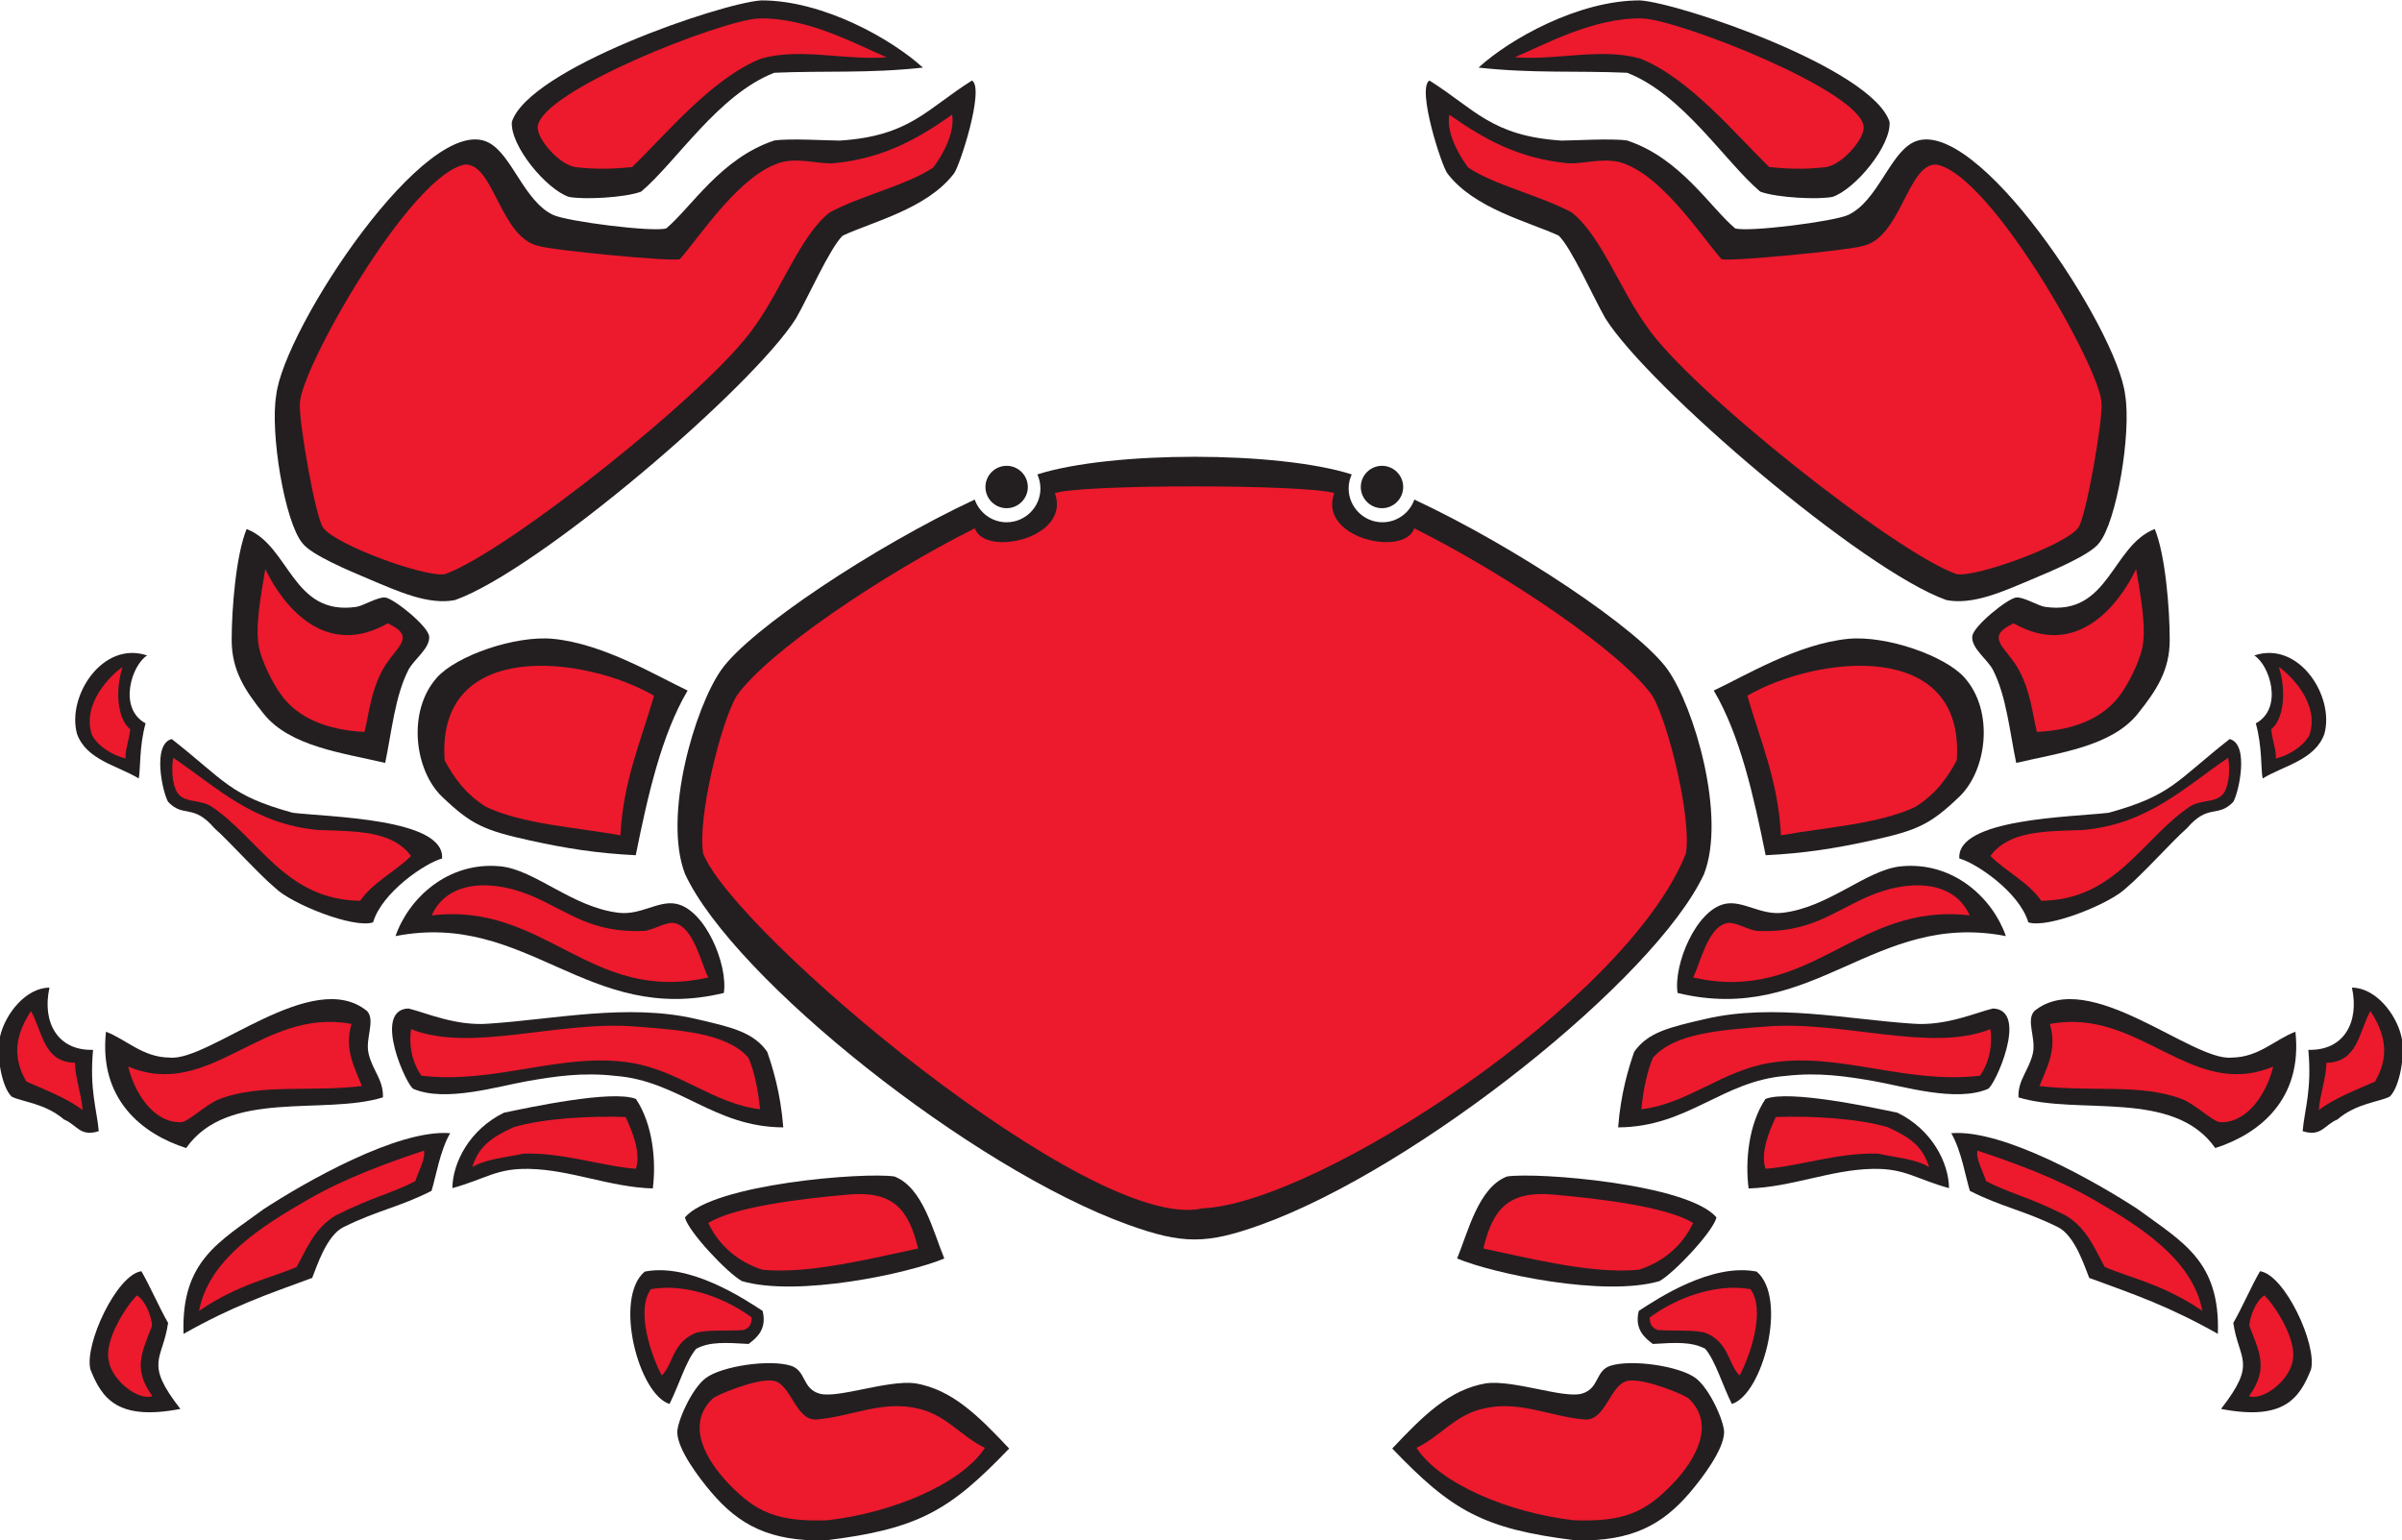 <?xml version="1.0" encoding="UTF-8" standalone="no"?>
<svg
   xmlns:dc="http://purl.org/dc/elements/1.1/"
   xmlns:cc="http://creativecommons.org/ns#"
   xmlns:rdf="http://www.w3.org/1999/02/22-rdf-syntax-ns#"
   xmlns:svg="http://www.w3.org/2000/svg"
   xmlns="http://www.w3.org/2000/svg"
   viewBox="0 0 594.52 381.32"
   height="381.32"
   width="594.52"
   xml:space="preserve"
   id="svg2"
   version="1.1"><defs
     id="defs6" /><g
     transform="matrix(1.333,0,0,-1.333,0,381.32)"
     id="g10"><g
       transform="scale(0.1)"
       id="g12"><path
         id="path14"
         style="fill:#231f20;fill-opacity:1;fill-rule:evenodd;stroke:none"
         d="m 2095,586.191 c -290.31,104.395 -732.65,456.949 -823,651.299 -41.7,107.7 18.3,309.64 67.2,379.2 53.03,75.45 284.48,229.42 470.66,316.22 8.55,-24.5 31.9,-42.15 59.25,-42.15 34.56,0 62.74,28.19 62.74,62.74 0,9.32 -2.05,18.17 -5.72,26.13 137.43,43.75 446.94,43.55 583.75,0 -3.68,-7.96 -5.72,-16.81 -5.72,-26.13 0,-34.55 28.18,-62.74 62.74,-62.74 27.35,0 50.7,17.65 59.25,42.15 186.17,-86.8 417.62,-240.77 470.67,-316.22 48.89,-69.56 108.88,-271.5 67.2,-379.2 -90.36,-194.35 -532.7,-546.904 -823,-651.299 -101.04,-36.328 -144.99,-36.328 -246.02,0 v 0" /><path
         id="path16"
         style="fill:#231f20;fill-opacity:1;fill-rule:evenodd;stroke:none"
         d="m 1869.11,1995.61 c 21.68,0 39.35,-17.67 39.35,-39.35 0,-21.67 -17.67,-39.35 -39.35,-39.35 -21.68,0 -39.35,17.68 -39.35,39.35 0,21.68 17.67,39.35 39.35,39.35 v 0" /><path
         id="path18"
         style="fill:#231f20;fill-opacity:1;fill-rule:evenodd;stroke:none"
         d="M 1873.81,170.715 C 1763.55,55.645 1705.74,21.191 1531.79,0 1429.18,-1.66 1372.37,28.359 1320,90.285 c -22.34,26.414 -61.9,78.492 -62.41,110.399 -0.3,19.668 26.34,80.879 52.8,100.8 29.63,22.293 117.93,35.352 157.82,23.059 28.96,-8.926 20.58,-42.395 53.38,-51.855 33.64,-9.7 125.79,25.691 177.61,19.199 69.37,-11.633 118.24,-61.516 174.61,-121.172 v 0" /><path
         id="path20"
         style="fill:#231f20;fill-opacity:1;fill-rule:evenodd;stroke:none"
         d="m 1416,426.289 c 8.63,-34.226 -11.43,-50.41 -26.04,-61.394 -41.82,2.566 -72.42,4.531 -97.35,-9.043 -18.79,-22.012 -31.47,-66.309 -49.42,-102.364 -57.35,17.617 -104.43,196.239 -46.12,245.77 83.57,16.601 184.51,-50.418 218.93,-72.969 v 0" /><path
         id="path22"
         style="fill:#231f20;fill-opacity:1;fill-rule:evenodd;stroke:none"
         d="m 1753.38,523.613 c -67.4,-28.242 -273.54,-71.992 -375.95,-41.961 -27.08,15.243 -99.09,91.485 -105.68,118.086 51.61,62.274 333.21,84.649 389.04,76.153 52.94,-20.586 71.7,-101.543 92.59,-152.278 v 0" /><path
         id="path24"
         style="fill:#231f20;fill-opacity:1;fill-rule:evenodd;stroke:none"
         d="m 262.559,499.973 c 16.781,-29.27 33.656,-68.594 49.566,-95.996 -10.094,-69.582 -45.199,-72.61 22.809,-159.719 -116.106,-22.43 -145.68,19.043 -167.059,73.312 -11.699,46.219 48.785,176.075 94.684,182.403 v 0" /><path
         id="path26"
         style="fill:#231f20;fill-opacity:1;fill-rule:evenodd;stroke:none"
         d="m 835.84,756.27 c -19.031,-32.86 -26.61,-81.602 -34.586,-107.09 -60.063,-30.438 -98.473,-35.371 -162.856,-67 -32.515,-15.43 -50.82,-75.539 -58.75,-94.641 -86.062,-31.629 -146.285,-51.836 -238.847,-103.875 -4.715,135.828 66.461,170.867 148.801,231.621 75.781,49.461 249.281,149.004 346.238,140.985 v 0" /><path
         id="path28"
         style="fill:#231f20;fill-opacity:1;fill-rule:evenodd;stroke:none"
         d="m 1212.13,653.691 c -79.87,2.278 -152.64,34.914 -230.419,36.329 -60.281,1.093 -79.121,-18.387 -141.731,-35.762 0.446,47.219 31.86,108.937 95.778,140.07 45.066,9.422 200.992,43.106 245.042,25.555 31.46,-46.973 37.84,-115.32 31.33,-166.192 v 0" /><path
         id="path30"
         style="fill:#231f20;fill-opacity:1;fill-rule:evenodd;stroke:none"
         d="m 1454.39,767.09 c -129.47,0.539 -193.25,86.543 -311.99,95.676 -60.76,6.797 -111.44,-0.743 -163.845,-9.922 C 924.578,843.391 826.898,813.262 768,838.449 c -11.828,2.977 -77.859,146.883 -9.602,149.434 32.579,-7.844 88.106,-33.184 149.446,-28.156 118.756,7.695 257.396,38.086 383.356,8.957 66.57,-15.391 107.5,-24.414 133.31,-61.184 10,-28.594 24.94,-76.629 29.88,-140.41 v 0" /><path
         id="path32"
         style="fill:#231f20;fill-opacity:1;fill-rule:evenodd;stroke:none"
         d="m 711.039,822.766 c -111.144,-33.918 -287.996,16.211 -365.437,-94.075 -82.657,26.497 -162.473,91.153 -148.801,215.997 37.523,-14.122 68.043,-47.54 118.066,-47.997 73.664,-7.804 265.367,169.379 366.735,86.395 16.089,-17.773 -4.004,-50.938 2.878,-79.356 7.661,-31.601 27.723,-48.484 26.559,-80.964 v 0" /><path
         id="path34"
         style="fill:#231f20;fill-opacity:1;fill-rule:evenodd;stroke:none"
         d="M 91.84,1026.61 C 77.809,962.688 106.508,909.191 172.797,911.086 c -6.844,-74.902 7.09,-110.352 10.566,-151.035 -35.023,-11.125 -40.109,11.758 -64.64,21.758 C 83.684,812.09 39.719,814.492 21.438,824.367 2.891,842.473 -7.582,902.988 0,935.734 c 9.824,42.403 48.125,90.636 91.84,90.876 v 0" /><path
         id="path36"
         style="fill:#231f20;fill-opacity:1;fill-rule:evenodd;stroke:none"
         d="m 1344.02,1016.71 c -253.05,-61.522 -365.157,153.32 -609.622,105.58 23.969,69.32 96.422,138.9 194.352,129.62 64.879,-6.15 134.21,-76.7 220.84,-86.38 40.29,-4.5 73.1,23.21 105.66,16.77 54.19,-10.72 96.67,-112.91 88.77,-165.59 v 0" /><path
         id="path38"
         style="fill:#231f20;fill-opacity:1;fill-rule:evenodd;stroke:none"
         d="m 318.867,1488.24 c 99.524,-78.05 106.77,-104.41 224.723,-136.94 69.922,-8.15 282.848,-10.68 277.211,-84.92 -30.703,-8.17 -111.52,-62.4 -128.063,-118.55 -36.074,-12.08 -151.742,34.26 -181.953,64.03 -32.176,27.18 -85.355,86.91 -112.656,110.85 -39.91,46.41 -56.914,18.5 -85.879,48.73 -10.16,16.72 -30.437,107.13 6.617,116.8 v 0" /><path
         id="path40"
         style="fill:#231f20;fill-opacity:1;fill-rule:evenodd;stroke:none"
         d="m 273.219,1643.44 c -28.871,-17.99 -54.324,-98.11 -2.883,-126.1 -12.172,-43.24 -9.152,-86.54 -12.77,-102.34 -38.832,23.9 -96.863,33.95 -114.484,82.54 -19.605,69.91 47.34,173.94 130.137,145.9 v 0" /><path
         id="path42"
         style="fill:#231f20;fill-opacity:1;fill-rule:evenodd;stroke:none"
         d="m 1276.8,1578.29 c -48.78,-82.43 -74.33,-196.6 -96.32,-305.81 -71.11,3.43 -129.96,12.69 -196.48,27.41 -84.621,18.72 -108.602,28.97 -163.199,81.28 -51.059,48.92 -65.266,158.42 -9.602,221.11 36.223,40.81 145.731,78.84 216.001,72.01 93.42,-9.09 191.62,-68.72 249.6,-96 v 0" /><path
         id="path44"
         style="fill:#231f20;fill-opacity:1;fill-rule:evenodd;stroke:none"
         d="m 715.199,1443.88 c -78.051,18.42 -176.953,30.33 -225.597,91.2 -33.977,42.52 -59.414,79.8 -59.414,137.05 0,59.14 8.125,158.12 27.722,206.11 80.512,-31.15 84.379,-162.11 203.953,-144.54 12.313,1.8 39.992,18.84 53.336,17.39 15.785,-1.73 79.446,-52.79 81.602,-72.01 2.461,-21.93 -28.735,-43.45 -38.403,-62.39 -24.996,-48.98 -30.742,-113.14 -43.199,-172.81 v 0" /><path
         id="path46"
         style="fill:#231f20;fill-opacity:1;fill-rule:evenodd;stroke:none"
         d="m 1804.8,2711.09 c 24.04,-14.75 -23.21,-160.52 -33.61,-172.81 -49.83,-65.39 -151.13,-89.48 -206.39,-115.2 -23.61,-22.32 -64.66,-115.38 -86.71,-153.59 -80,-127.34 -477.43,-467.87 -633.289,-523.2 -49.387,-9.72 -105.781,16.29 -158.399,38.4 -39.523,16.6 -108.773,45.7 -124.8,67.2 -33.086,39.44 -60.348,205.14 -48.719,274.92 14.07,123.34 280.242,528.22 394.34,469.05 43.593,-22.6 65.8,-108.98 119.977,-134.38 25.84,-12.1 185.04,-32.38 209.87,-24.98 46.21,38.62 101.48,130.52 200.61,163.2 27.93,4.27 99.34,-0.11 121.57,-0.14 130.55,8.3 161.78,59.15 245.55,111.53 v 0" /><path
         id="path48"
         style="fill:#231f20;fill-opacity:1;fill-rule:evenodd;stroke:none"
         d="m 1713.59,2735.08 c -102,-11.12 -181.55,-5.47 -275.95,-9.6 -103.95,-40.31 -182.78,-166.66 -247.24,-220.79 -30.97,-11.44 -107.85,-15.1 -134.4,-9.61 -41.87,14.39 -108.742,94.55 -105.602,139.21 32.36,99.27 388.332,220.65 463.232,225.59 114.39,0.17 241.8,-71.63 299.96,-124.8 v 0" /><path
         id="path50"
         style="fill:#ed192d;fill-opacity:1;fill-rule:evenodd;stroke:none"
         d="m 1646.39,2754.29 c -78.08,-6.19 -159.54,18.16 -232.8,-2.38 -91.45,-36.07 -177.17,-140.97 -239.92,-201.57 -43.93,-4.17 -69.77,-3.96 -105.64,-0.05 -31.9,5.96 -70.96,53.37 -69.632,74.4 4.252,67.22 345.092,199.71 410.512,201.6 90.64,2.61 183.87,-49.71 237.48,-72 v 0" /><path
         id="path52"
         style="fill:#ed192d;fill-opacity:1;fill-rule:evenodd;stroke:none"
         d="m 1767.83,2647.66 c 5.96,-32.49 -17.35,-75.11 -35,-98.11 -48.02,-32.58 -133.84,-51.94 -192.04,-83.26 -53.69,-41.59 -90.06,-143.57 -139.19,-211.21 -78.53,-116.86 -462.291,-421.29 -575.998,-460.8 -38.332,-5.46 -201.969,54.18 -225.602,86.41 -14.719,20.06 -45.691,200.24 -43.199,230.4 -0.438,61.72 206.281,427.66 307.152,444.01 53.922,1.22 65.027,-138.8 138.707,-151.76 20.19,-7.02 243.12,-29.03 259.73,-23.99 37.63,42.43 113.08,160.33 190.56,180.54 35.1,7.71 70.24,-5.02 97.09,-2.23 88.84,9.2 151.67,43.25 217.79,90 v 0" /><path
         id="path54"
         style="fill:#ed192d;fill-opacity:1;fill-rule:evenodd;stroke:none"
         d="m 492.59,1803.79 c 33.758,-69.73 111.586,-166.41 227.41,-100.71 56.211,-26.26 13.414,-43.96 -9.602,-86.39 -22.433,-41.38 -24.968,-80.9 -33.597,-115.2 -67.715,3.17 -124.414,24.93 -156.613,71.4 -14.645,21.13 -31.438,54.47 -38.278,80.99 -9.961,38.59 3.41,105.63 10.68,149.91 v 0" /><path
         id="path56"
         style="fill:#ed192d;fill-opacity:1;fill-rule:evenodd;stroke:none"
         d="m 1214.4,1568.68 c -23.8,-83.39 -57.17,-157.22 -62.4,-259.19 -84.54,14.9 -183.023,21.1 -249.602,52.8 -38.625,24.34 -59.718,54.64 -76.796,86.39 -16.008,227.73 261.098,194.08 388.798,120 v 0" /><path
         id="path58"
         style="fill:#ed192d;fill-opacity:1;fill-rule:evenodd;stroke:none"
         d="m 227.406,1621.93 c -15.746,-51.27 -6.179,-99.96 14.332,-115.38 -1.66,-20.19 -10.543,-41.73 -8.343,-54.46 -22,5.23 -49.219,20.04 -62.411,42.97 -20.246,58.15 34.746,111.99 56.422,126.87 v 0" /><path
         id="path60"
         style="fill:#ed192d;fill-opacity:1;fill-rule:evenodd;stroke:none"
         d="m 321.602,1453.48 c 80.394,-54.24 148.968,-123.64 270.25,-134.21 70.496,-2.37 136.539,-1.24 171.347,-48.18 -28.82,-28.77 -70.992,-49.1 -94.461,-83.23 -138.019,1.72 -186.914,114.52 -275.14,174.43 -20.184,13.71 -46.582,7.29 -60.832,22.11 -10.625,10.12 -15.895,40.1 -11.164,69.08 v 0" /><path
         id="path62"
         style="fill:#ed192d;fill-opacity:1;fill-rule:evenodd;stroke:none"
         d="m 1315.2,1045.49 c -219.7,-49.865 -302.93,140.42 -513.598,115.21 29.293,66.29 114.625,68.28 191.996,33.59 63.552,-28.48 106.992,-66.48 201.602,-62.4 16.83,0.73 41.7,18.01 57.59,14.4 35.84,-8.15 49.14,-75.72 62.41,-100.8 v 0" /><path
         id="path64"
         style="fill:#ed192d;fill-opacity:1;fill-rule:evenodd;stroke:none"
         d="m 57.598,983.086 c 21.176,-38.016 23.238,-95.164 81.601,-95.996 0.375,-28.426 12.633,-60.645 14.078,-87.996 -27.375,22.156 -76.91,40.664 -104.453,53.172 -16.305,28.945 -31.23,71.105 8.774,130.82 v 0" /><path
         id="path66"
         style="fill:#ed192d;fill-opacity:1;fill-rule:evenodd;stroke:none"
         d="M 652.797,959.094 C 638.438,912.707 658.918,876.895 672.004,843.887 577.582,832.422 484.055,848.75 407.996,819.883 382.34,810.156 350.016,777.16 336,776.691 c -51.48,-1.535 -86.855,56.063 -97.918,103.36 152.184,-63.938 248.387,110.898 414.715,79.043 v 0" /><path
         id="path68"
         style="fill:#ed192d;fill-opacity:1;fill-rule:evenodd;stroke:none"
         d="m 1411.2,800.695 c -86.66,10.489 -149.63,71.903 -240,86.395 -127.43,20.437 -251.825,-40.43 -388.802,-24.004 -11.66,16.68 -24.582,45.82 -19.199,86.406 111.664,-44.433 273.101,16.66 417.601,4.797 78.91,-6.476 167.3,-10.891 208.59,-57.512 10.09,-21.199 18.57,-60.007 21.81,-96.082 v 0" /><path
         id="path70"
         style="fill:#ed192d;fill-opacity:1;fill-rule:evenodd;stroke:none"
         d="m 1161.6,786.289 c 11.53,-24.492 29.06,-65.828 19.2,-95.996 -57.83,3.633 -137.89,30.898 -209.03,28 -32.34,-7.148 -69.075,-9.641 -94.805,-24.883 11.683,37.813 34.668,54.774 76.414,73.875 52.921,16.047 141.011,21.613 208.221,19.004 v 0" /><path
         id="path72"
         style="fill:#ed192d;fill-opacity:1;fill-rule:evenodd;stroke:none"
         d="M 787.203,723.887 C 790.738,709.035 775.336,681.953 771.352,667.551 731.941,646.055 692.438,638.293 624,603.887 582.219,579.844 566.363,534.512 550.785,507.891 507.543,488.75 441.863,475.969 369.602,426.289 387.59,523.145 488.715,585 571.199,632.688 c 71.809,41.503 152.055,69.851 216.004,91.199 v 0" /><path
         id="path74"
         style="fill:#ed192d;fill-opacity:1;fill-rule:evenodd;stroke:none"
         d="m 1704.67,542.16 c -84.05,-17.687 -202.19,-47.98 -288.67,-39.433 -41.77,13.046 -79.87,42.031 -100.8,86.765 48.12,30.207 172.51,45.059 259.19,52.793 83.35,7.442 112.74,-26.375 130.28,-100.125 v 0" /><path
         id="path76"
         style="fill:#ed192d;fill-opacity:1;fill-rule:evenodd;stroke:none"
         d="m 1395.9,413.887 c -0.74,-3.348 1.42,-17.442 -15.26,-23.067 -26,-2.324 -72.23,1.25 -90.51,-6.113 -42.06,-18.359 -40.42,-58.086 -61.34,-78.418 -19.14,36.047 -48.9,120.578 -20.19,160.363 70.16,12.246 145.17,-21.054 187.3,-52.765 v 0" /><path
         id="path78"
         style="fill:#ed192d;fill-opacity:1;fill-rule:evenodd;stroke:none"
         d="m 254.398,455.09 c 17.129,-11.067 26.77,-40.41 28.059,-55.91 -17.191,-46.825 -37.562,-79.18 0.496,-131.043 -24.848,-9.571 -75.785,28.426 -81.351,66.953 -7.469,38.32 33.3,101.355 52.796,120 v 0" /><path
         id="path80"
         style="fill:#ed192d;fill-opacity:1;fill-rule:evenodd;stroke:none"
         d="M 1828.8,171.887 C 1784.54,104.59 1655.87,50.949 1536,37.492 c -91.94,-3.164 -131.79,14.648 -182.41,67.196 -43.57,45.246 -80.6,110.976 -30.32,158.769 7.39,7.031 81.71,37.766 111.93,33.234 34.45,-5.168 41.55,-75.414 81.6,-72.003 66.18,5.636 122.95,37.246 192,19.199 50.4,-13.172 75.22,-50.125 120,-72 v 0" /><path
         id="path82"
         style="fill:#ed192d;fill-opacity:1;fill-rule:evenodd;stroke:none"
         d="m 2477.34,1944.87 c -30.63,-84.38 130.92,-119.01 148.58,-65.28 172.53,-86.32 385.15,-230.09 442.1,-310.91 29.43,-48.78 73.27,-226.99 62.39,-292.79 C 3021.77,1000.46 2444.04,625.039 2232.73,616.797 2027.56,567.824 1360.8,1131.3 1305.6,1275.89 c -10.88,65.8 32.95,244.01 62.39,292.79 56.95,80.82 269.57,224.59 442.1,310.91 17.66,-53.73 179.21,-19.1 148.58,65.28 50.79,16.91 469.15,16.49 518.67,0 v 0" /><path
         id="path84"
         style="fill:#231f20;fill-opacity:1;fill-rule:evenodd;stroke:none"
         d="m 2566.07,1995.61 c 21.68,0 39.36,-17.67 39.36,-39.35 0,-21.67 -17.68,-39.35 -39.36,-39.35 -21.68,0 -39.35,17.68 -39.35,39.35 0,21.68 17.67,39.35 39.35,39.35 v 0" /><path
         id="path86"
         style="fill:#231f20;fill-opacity:1;fill-rule:evenodd;stroke:none"
         d="M 2585.1,170.715 C 2695.35,55.645 2753.16,21.191 2927.12,0 c 102.61,-1.66 159.41,28.359 211.79,90.285 22.34,26.414 61.89,78.492 62.4,110.399 0.31,19.668 -26.33,80.879 -52.8,100.8 -29.62,22.293 -117.92,35.352 -157.82,23.059 -28.95,-8.926 -20.57,-42.395 -53.38,-51.855 -33.64,-9.7 -125.78,25.691 -177.6,19.199 -69.38,-11.633 -118.25,-61.516 -174.61,-121.172 v 0" /><path
         id="path88"
         style="fill:#231f20;fill-opacity:1;fill-rule:evenodd;stroke:none"
         d="m 3042.91,426.289 c -8.63,-34.226 11.43,-50.41 26.04,-61.394 41.81,2.566 72.42,4.531 97.35,-9.043 18.79,-22.012 31.47,-66.309 49.41,-102.364 57.36,17.617 104.43,196.239 46.13,245.77 -83.57,16.601 -184.5,-50.418 -218.93,-72.969 v 0" /><path
         id="path90"
         style="fill:#231f20;fill-opacity:1;fill-rule:evenodd;stroke:none"
         d="m 2705.54,523.613 c 67.39,-28.242 273.52,-71.992 375.94,-41.961 27.07,15.243 99.09,91.485 105.68,118.086 -51.61,62.274 -333.2,84.649 -389.05,76.153 -52.92,-20.586 -71.69,-101.543 -92.57,-152.278 v 0" /><path
         id="path92"
         style="fill:#231f20;fill-opacity:1;fill-rule:evenodd;stroke:none"
         d="m 4196.35,499.973 c -16.79,-29.27 -33.65,-68.594 -49.57,-95.996 10.1,-69.582 45.2,-72.61 -22.8,-159.719 116.1,-22.43 145.67,19.043 167.06,73.312 11.69,46.219 -48.79,176.075 -94.69,182.403 v 0" /><path
         id="path94"
         style="fill:#231f20;fill-opacity:1;fill-rule:evenodd;stroke:none"
         d="m 3623.07,756.27 c 19.03,-32.86 26.61,-81.602 34.57,-107.09 60.07,-30.438 98.49,-35.371 162.87,-67 32.51,-15.43 50.82,-75.539 58.75,-94.641 86.06,-31.629 146.28,-51.836 238.85,-103.875 4.71,135.828 -66.46,170.867 -148.8,231.621 -75.79,49.461 -249.29,149.004 -346.24,140.985 v 0" /><path
         id="path96"
         style="fill:#231f20;fill-opacity:1;fill-rule:evenodd;stroke:none"
         d="m 3246.78,653.691 c 79.87,2.278 152.63,34.914 230.42,36.329 60.28,1.093 79.12,-18.387 141.73,-35.762 -0.45,47.219 -31.86,108.937 -95.78,140.07 -45.08,9.422 -200.99,43.106 -245.04,25.555 -31.46,-46.973 -37.84,-115.32 -31.33,-166.192 v 0" /><path
         id="path98"
         style="fill:#231f20;fill-opacity:1;fill-rule:evenodd;stroke:none"
         d="m 3004.51,767.09 c 129.47,0.539 193.26,86.543 312.01,95.676 60.75,6.797 111.42,-0.743 163.83,-9.922 53.97,-9.453 151.66,-39.582 210.56,-14.395 11.82,2.977 77.86,146.883 9.6,149.434 -32.58,-7.844 -88.11,-33.184 -149.45,-28.156 -118.76,7.695 -257.4,38.086 -383.35,8.957 -66.57,-15.391 -107.5,-24.414 -133.32,-61.184 -10,-28.594 -24.94,-76.629 -29.88,-140.41 v 0" /><path
         id="path100"
         style="fill:#231f20;fill-opacity:1;fill-rule:evenodd;stroke:none"
         d="m 3747.86,822.766 c 111.16,-33.918 288.01,16.211 365.45,-94.075 82.66,26.497 162.47,91.153 148.8,215.997 -37.53,-14.122 -68.05,-47.54 -118.07,-47.997 -73.66,-7.804 -265.37,169.379 -366.74,86.395 -16.08,-17.773 4.01,-50.938 -2.87,-79.356 -7.66,-31.601 -27.73,-48.484 -26.57,-80.964 v 0" /><path
         id="path102"
         style="fill:#231f20;fill-opacity:1;fill-rule:evenodd;stroke:none"
         d="m 4367.06,1026.61 c 14.03,-63.922 -14.66,-117.419 -80.95,-115.524 6.85,-74.902 -7.09,-110.352 -10.56,-151.035 35.02,-11.125 40.11,11.758 64.64,21.758 35.04,30.281 79,32.683 97.28,42.558 18.55,18.106 29.03,78.621 21.44,111.367 -9.83,42.403 -48.13,90.636 -91.85,90.876 v 0" /><path
         id="path104"
         style="fill:#231f20;fill-opacity:1;fill-rule:evenodd;stroke:none"
         d="m 3114.89,1016.71 c 253.05,-61.522 365.16,153.32 609.62,105.58 -23.97,69.32 -96.42,138.9 -194.35,129.62 -64.88,-6.15 -134.22,-76.7 -220.84,-86.38 -40.3,-4.5 -73.1,23.21 -105.67,16.77 -54.19,-10.72 -96.67,-112.91 -88.76,-165.59 v 0" /><path
         id="path106"
         style="fill:#231f20;fill-opacity:1;fill-rule:evenodd;stroke:none"
         d="m 4140.04,1488.24 c -99.52,-78.05 -106.77,-104.41 -224.73,-136.94 -69.92,-8.15 -282.84,-10.68 -277.2,-84.92 30.7,-8.17 111.51,-62.4 128.05,-118.55 36.07,-12.08 151.75,34.26 181.95,64.03 32.19,27.18 85.37,86.91 112.67,110.85 39.9,46.41 56.91,18.5 85.87,48.73 10.17,16.72 30.45,107.13 -6.61,116.8 v 0" /><path
         id="path108"
         style="fill:#231f20;fill-opacity:1;fill-rule:evenodd;stroke:none"
         d="m 4185.68,1643.44 c 28.88,-17.99 54.33,-98.11 2.88,-126.1 12.18,-43.24 9.17,-86.54 12.78,-102.34 38.83,23.9 96.86,33.95 114.49,82.54 19.6,69.91 -47.35,173.94 -130.15,145.9 v 0" /><path
         id="path110"
         style="fill:#231f20;fill-opacity:1;fill-rule:evenodd;stroke:none"
         d="m 3182.11,1578.29 c 48.77,-82.43 74.33,-196.6 96.32,-305.81 71.1,3.43 129.96,12.69 196.48,27.41 84.62,18.72 108.6,28.97 163.2,81.28 51.06,48.92 65.26,158.42 9.6,221.11 -36.23,40.81 -145.73,78.84 -216,72.01 -93.42,-9.09 -191.62,-68.72 -249.6,-96 v 0" /><path
         id="path112"
         style="fill:#231f20;fill-opacity:1;fill-rule:evenodd;stroke:none"
         d="m 3743.71,1443.88 c 78.05,18.42 176.95,30.33 225.6,91.2 33.97,42.52 59.41,79.8 59.41,137.05 0,59.14 -8.12,158.12 -27.72,206.11 -80.51,-31.15 -84.39,-162.11 -203.96,-144.54 -12.31,1.8 -39.99,18.84 -53.33,17.39 -15.79,-1.73 -79.44,-52.79 -81.6,-72.01 -2.46,-21.93 28.73,-43.45 38.4,-62.39 24.99,-48.98 30.74,-113.14 43.2,-172.81 v 0" /><path
         id="path114"
         style="fill:#231f20;fill-opacity:1;fill-rule:evenodd;stroke:none"
         d="m 2654.11,2711.09 c -24.04,-14.75 23.2,-160.52 33.6,-172.81 49.84,-65.39 151.13,-89.48 206.4,-115.2 23.62,-22.32 64.66,-115.38 86.71,-153.59 80,-127.34 477.43,-467.87 633.29,-523.2 49.39,-9.72 105.77,16.29 158.4,38.4 39.52,16.6 108.77,45.7 124.79,67.2 33.09,39.44 60.36,205.14 48.72,274.92 -14.07,123.34 -280.24,528.22 -394.33,469.05 -43.59,-22.6 -65.8,-108.98 -119.98,-134.38 -25.84,-12.1 -185.05,-32.38 -209.86,-24.98 -46.21,38.62 -101.49,130.52 -200.63,163.2 -27.92,4.27 -99.33,-0.11 -121.56,-0.14 -130.56,8.3 -161.79,59.15 -245.55,111.53 v 0" /><path
         id="path116"
         style="fill:#231f20;fill-opacity:1;fill-rule:evenodd;stroke:none"
         d="m 2745.31,2735.08 c 102.01,-11.12 181.55,-5.47 275.95,-9.6 103.95,-40.31 182.79,-166.66 247.25,-220.79 30.96,-11.44 107.85,-15.1 134.4,-9.61 41.86,14.39 108.74,94.55 105.6,139.21 -32.36,99.27 -388.32,220.65 -463.23,225.59 -114.39,0.17 -241.8,-71.63 -299.97,-124.8 v 0" /><path
         id="path118"
         style="fill:#ed192d;fill-opacity:1;fill-rule:evenodd;stroke:none"
         d="m 2812.51,2754.29 c 78.09,-6.19 159.55,18.16 232.81,-2.38 91.44,-36.07 177.17,-140.97 239.91,-201.57 43.94,-4.17 69.77,-3.96 105.65,-0.05 31.9,5.96 70.96,53.37 69.63,74.4 -4.25,67.22 -345.09,199.71 -410.51,201.6 -90.64,2.61 -183.87,-49.71 -237.49,-72 v 0" /><path
         id="path120"
         style="fill:#ed192d;fill-opacity:1;fill-rule:evenodd;stroke:none"
         d="m 2691.07,2647.66 c -5.95,-32.49 17.36,-75.11 35.02,-98.11 48,-32.58 133.83,-51.94 192.02,-83.26 53.7,-41.59 90.07,-143.57 139.19,-211.21 78.53,-116.86 462.3,-421.29 576.01,-460.8 38.32,-5.46 201.96,54.18 225.6,86.41 14.72,20.06 45.69,200.24 43.2,230.4 0.43,61.72 -206.29,427.66 -307.16,444.01 -53.93,1.22 -65.02,-138.8 -138.7,-151.76 -20.2,-7.02 -243.11,-29.03 -259.73,-23.99 -37.63,42.43 -113.08,160.33 -190.56,180.54 -35.1,7.71 -70.25,-5.02 -97.1,-2.23 -88.84,9.2 -151.66,43.25 -217.79,90 v 0" /><path
         id="path122"
         style="fill:#ed192d;fill-opacity:1;fill-rule:evenodd;stroke:none"
         d="m 3966.32,1803.79 c -33.76,-69.73 -111.59,-166.41 -227.41,-100.71 -56.21,-26.26 -13.41,-43.96 9.6,-86.39 22.44,-41.38 24.97,-80.9 33.6,-115.2 67.7,3.17 124.41,24.93 156.61,71.4 14.64,21.13 31.44,54.47 38.28,80.99 9.95,38.59 -3.41,105.63 -10.68,149.91 v 0" /><path
         id="path124"
         style="fill:#ed192d;fill-opacity:1;fill-rule:evenodd;stroke:none"
         d="m 3244.51,1568.68 c 23.79,-83.39 57.16,-157.22 62.39,-259.19 84.54,14.9 183.03,21.1 249.62,52.8 38.62,24.34 59.7,54.64 76.79,86.39 16.01,227.73 -261.1,194.08 -388.8,120 v 0" /><path
         id="path126"
         style="fill:#ed192d;fill-opacity:1;fill-rule:evenodd;stroke:none"
         d="m 4231.5,1621.93 c 15.75,-51.27 6.19,-99.96 -14.33,-115.38 1.66,-20.19 10.54,-41.73 8.35,-54.46 21.99,5.23 49.21,20.04 62.4,42.97 20.26,58.15 -34.74,111.99 -56.42,126.87 v 0" /><path
         id="path128"
         style="fill:#ed192d;fill-opacity:1;fill-rule:evenodd;stroke:none"
         d="m 4137.3,1453.48 c -80.39,-54.24 -148.96,-123.64 -270.24,-134.21 -70.5,-2.37 -136.54,-1.24 -171.35,-48.18 28.82,-28.77 70.99,-49.1 94.46,-83.23 138.02,1.72 186.91,114.52 275.14,174.43 20.19,13.71 46.58,7.29 60.83,22.11 10.63,10.12 15.9,40.1 11.16,69.08 v 0" /><path
         id="path130"
         style="fill:#ed192d;fill-opacity:1;fill-rule:evenodd;stroke:none"
         d="m 3143.71,1045.49 c 219.7,-49.865 302.93,140.42 513.59,115.21 -29.28,66.29 -114.61,68.28 -191.99,33.59 -63.55,-28.48 -106.99,-66.48 -201.6,-62.4 -16.83,0.73 -41.7,18.01 -57.6,14.4 -35.84,-8.15 -49.13,-75.72 -62.4,-100.8 v 0" /><path
         id="path132"
         style="fill:#ed192d;fill-opacity:1;fill-rule:evenodd;stroke:none"
         d="m 4401.31,983.086 c -21.17,-38.016 -23.23,-95.164 -81.6,-95.996 -0.37,-28.426 -12.63,-60.645 -14.07,-87.996 27.37,22.156 76.9,40.664 104.45,53.172 16.3,28.945 31.23,71.105 -8.78,130.82 v 0" /><path
         id="path134"
         style="fill:#ed192d;fill-opacity:1;fill-rule:evenodd;stroke:none"
         d="m 3806.11,959.094 c 14.36,-46.387 -6.12,-82.199 -19.21,-115.207 94.42,-11.465 187.96,4.863 264.01,-24.004 25.66,-9.727 57.98,-42.723 72,-43.192 51.48,-1.535 86.85,56.063 97.92,103.36 -152.19,-63.938 -248.39,110.898 -414.72,79.043 v 0" /><path
         id="path136"
         style="fill:#ed192d;fill-opacity:1;fill-rule:evenodd;stroke:none"
         d="m 3047.71,800.695 c 86.65,10.489 149.63,71.903 240,86.395 127.43,20.437 251.82,-40.43 388.81,-24.004 11.64,16.68 24.57,45.82 19.19,86.406 -111.67,-44.433 -273.1,16.66 -417.6,4.797 -78.91,-6.476 -167.3,-10.891 -208.6,-57.512 -10.08,-21.199 -18.56,-60.007 -21.8,-96.082 v 0" /><path
         id="path138"
         style="fill:#ed192d;fill-opacity:1;fill-rule:evenodd;stroke:none"
         d="m 3297.3,786.289 c -11.52,-24.492 -29.05,-65.828 -19.19,-95.996 57.83,3.633 137.89,30.898 209.03,28 32.34,-7.148 69.07,-9.641 94.8,-24.883 -11.69,37.813 -34.67,54.774 -76.41,73.875 -52.92,16.047 -141.01,21.613 -208.23,19.004 v 0" /><path
         id="path140"
         style="fill:#ed192d;fill-opacity:1;fill-rule:evenodd;stroke:none"
         d="m 3671.71,723.887 c -3.53,-14.852 11.86,-41.934 15.84,-56.336 39.41,-21.496 78.93,-29.258 147.36,-63.664 41.78,-24.043 57.64,-69.375 73.22,-95.996 43.24,-19.141 108.91,-31.922 181.18,-81.602 -17.99,96.856 -119.11,158.711 -201.6,206.399 -71.81,41.503 -152.06,69.851 -216,91.199 v 0" /><path
         id="path142"
         style="fill:#ed192d;fill-opacity:1;fill-rule:evenodd;stroke:none"
         d="m 2754.24,542.16 c 84.05,-17.687 202.19,-47.98 288.67,-39.433 41.76,13.046 79.86,42.031 100.8,86.765 -48.14,30.207 -172.52,45.059 -259.2,52.793 -83.35,7.442 -112.73,-26.375 -130.27,-100.125 v 0" /><path
         id="path144"
         style="fill:#ed192d;fill-opacity:1;fill-rule:evenodd;stroke:none"
         d="m 3063.01,413.887 c 0.74,-3.348 -1.43,-17.442 15.25,-23.067 26.01,-2.324 72.24,1.25 90.52,-6.113 42.06,-18.359 40.42,-58.086 61.33,-78.418 19.15,36.047 48.91,120.578 20.2,160.363 -70.17,12.246 -145.17,-21.054 -187.3,-52.765 v 0" /><path
         id="path146"
         style="fill:#ed192d;fill-opacity:1;fill-rule:evenodd;stroke:none"
         d="m 4204.5,455.09 c -17.12,-11.067 -26.75,-40.41 -28.04,-55.91 17.18,-46.825 37.56,-79.18 -0.5,-131.043 24.84,-9.571 75.78,28.426 81.34,66.953 7.47,38.32 -33.3,101.355 -52.8,120 v 0" /><path
         id="path148"
         style="fill:#ed192d;fill-opacity:1;fill-rule:evenodd;stroke:none"
         d="m 2630.11,171.887 c 44.25,-67.297 172.93,-120.938 292.8,-134.395 91.95,-3.164 131.79,14.648 182.4,67.196 43.58,45.246 80.61,110.976 30.33,158.769 -7.4,7.031 -81.71,37.766 -111.93,33.234 -34.45,-5.168 -41.55,-75.414 -81.6,-72.003 -66.18,5.636 -122.95,37.246 -192,19.199 -50.4,-13.172 -75.23,-50.125 -120,-72 v 0" /></g></g></svg>